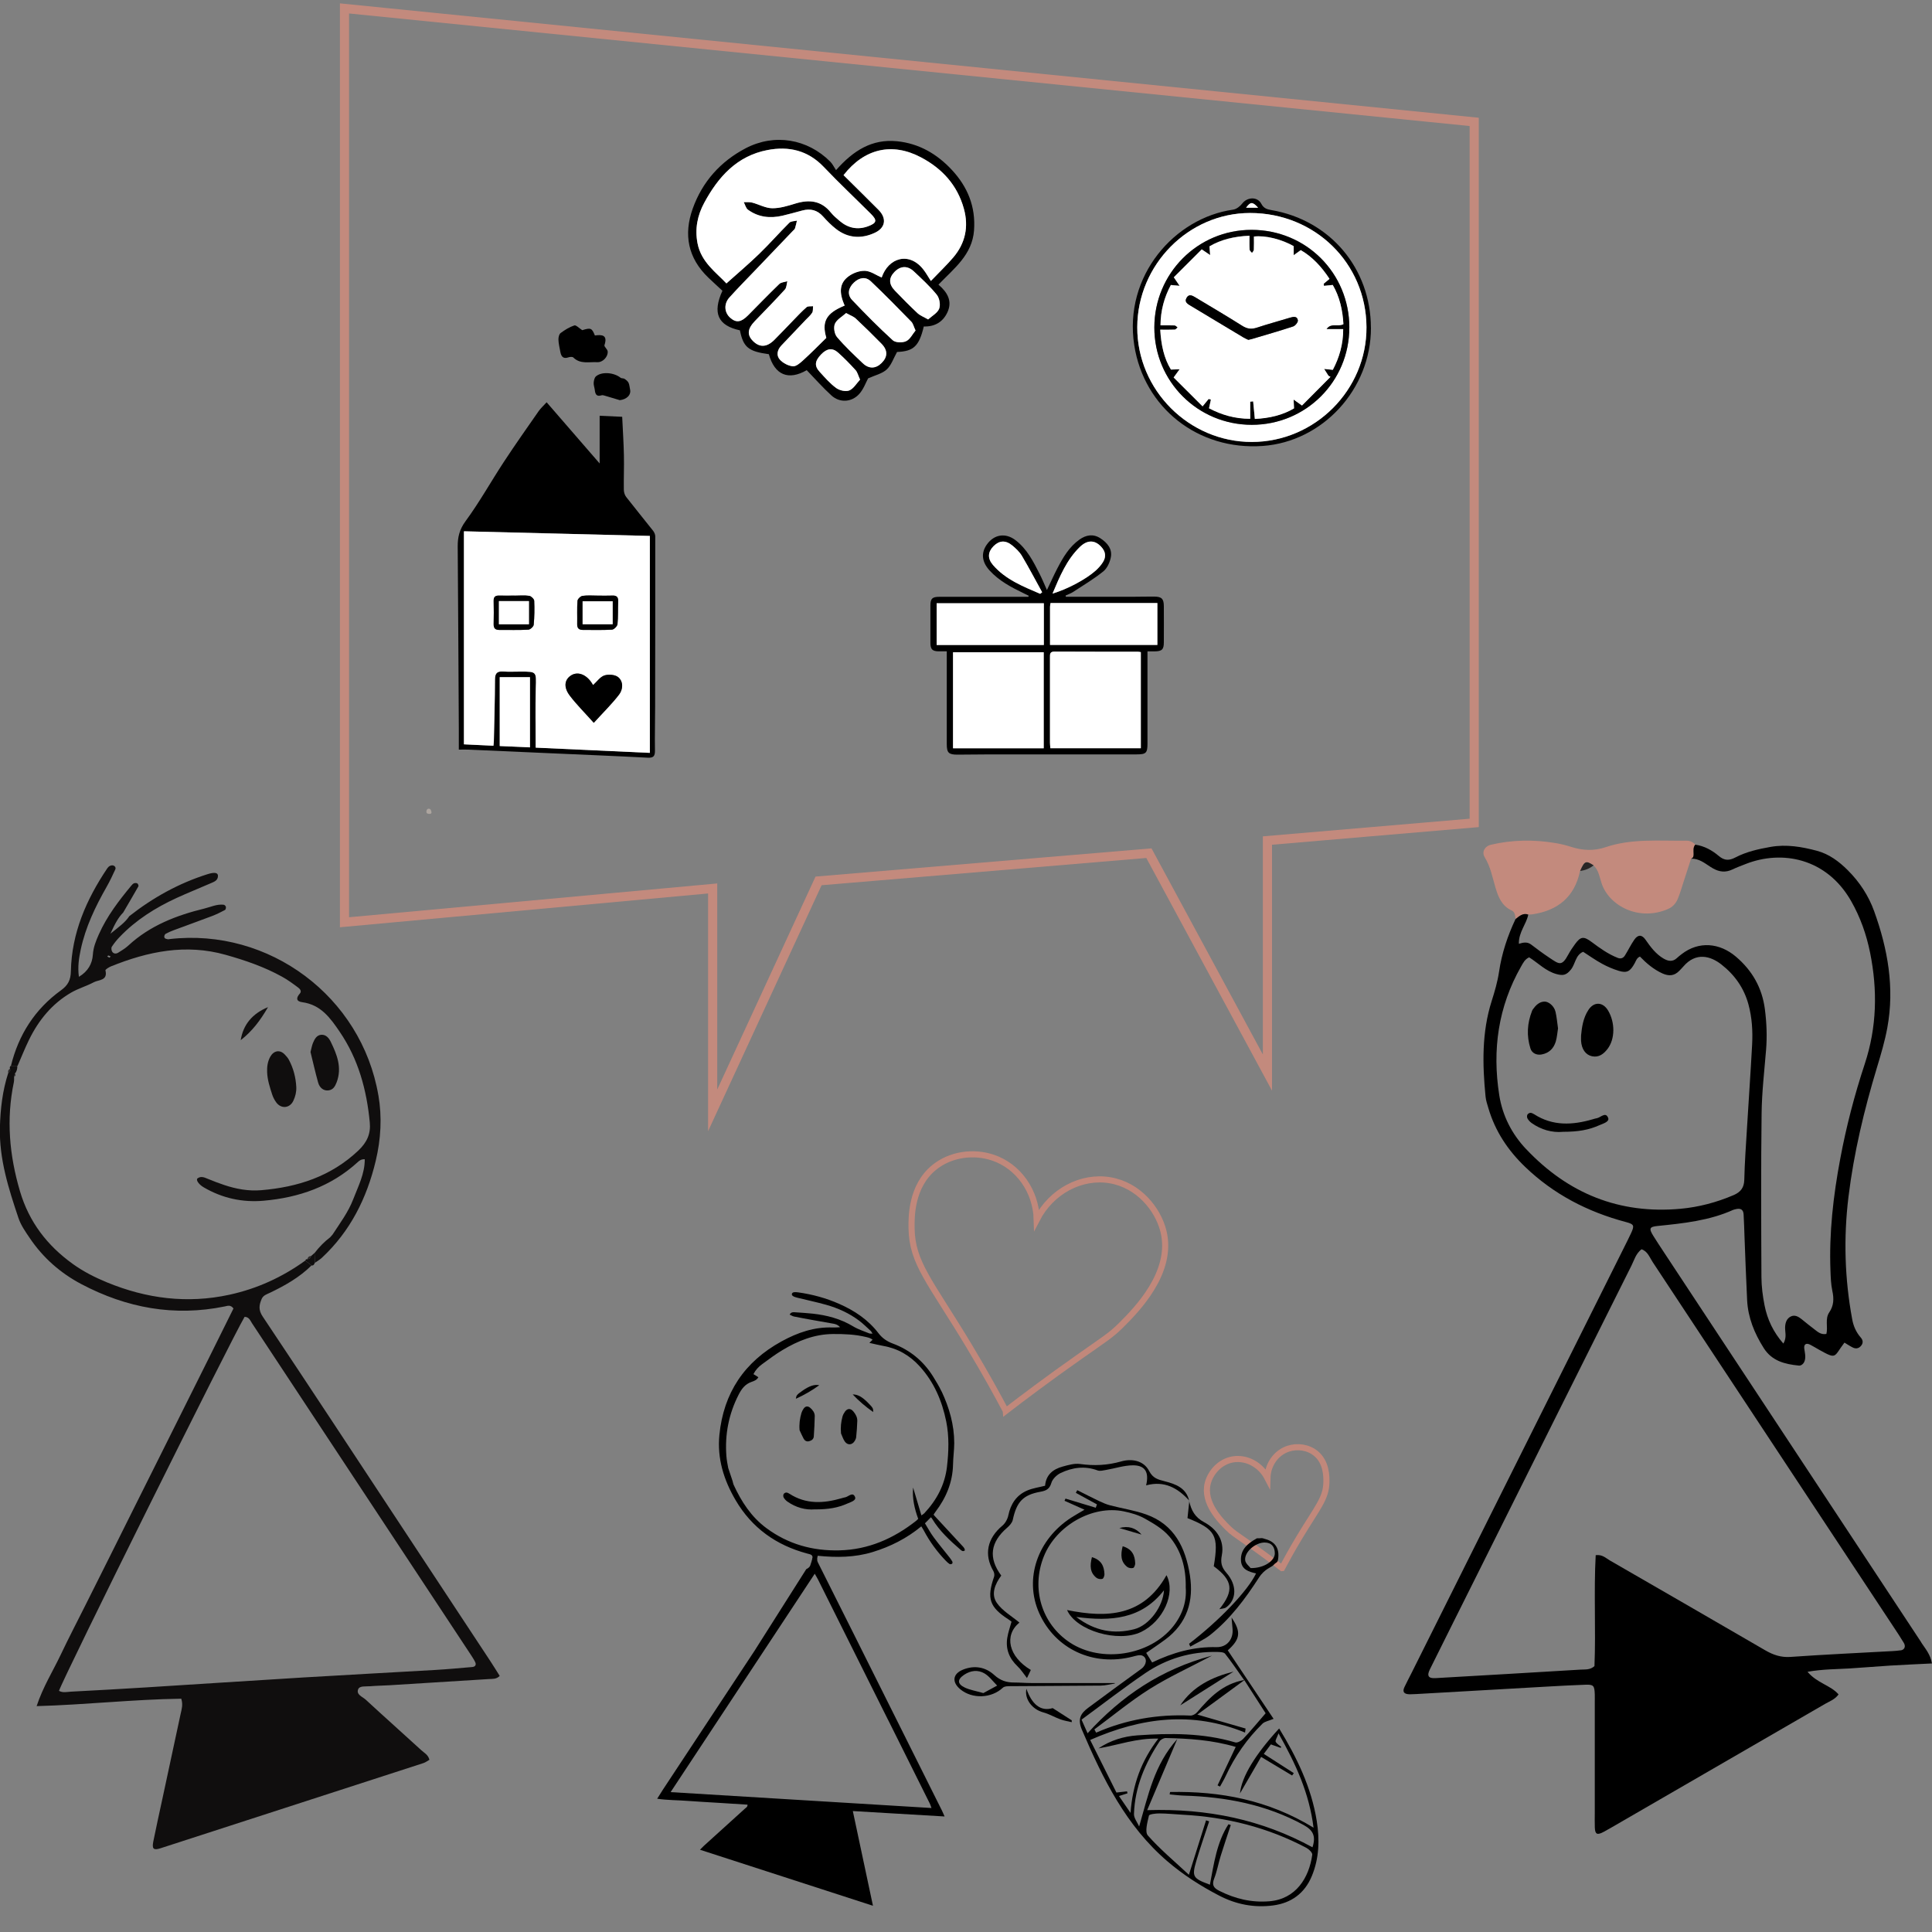 <svg xmlns="http://www.w3.org/2000/svg" id="uuid-ba494dce-6438-4449-8ab8-aab2a2c99b0f" viewBox="0 0 450 450"><rect x="0" y="0" width="450" height="450" fill="#808080" stroke="none"/><defs><style>.uuid-748f4a08-6d13-4541-9e5e-63edcf133f9c{fill:#c38a7d;}.uuid-dd225a9d-b34a-425f-9e99-4738b832eaca{fill:#fff;}.uuid-ad5cc36a-57eb-48a4-b671-e8874a44f763{fill:#292626;}.uuid-202f0c52-fba9-41cd-a598-1fca1adb5187{stroke:#c38a7d;stroke-width:2.13px;}.uuid-202f0c52-fba9-41cd-a598-1fca1adb5187,.uuid-3f07c3ac-dfa3-46eb-b972-c2a37d5c0cba,.uuid-ffa78b8c-df32-4822-bbb6-d24d863a6eea{fill:none;}.uuid-202f0c52-fba9-41cd-a598-1fca1adb5187,.uuid-ffa78b8c-df32-4822-bbb6-d24d863a6eea{stroke-miterlimit:10;}.uuid-797bc6b7-755c-4312-9a3b-7bae356de3b3{fill:#100e0e;}.uuid-ffa78b8c-df32-4822-bbb6-d24d863a6eea{stroke:#c1887b;stroke-width:1.42px;}.uuid-f5a7f8a2-c330-4373-9117-820afa49ffea{fill:#ada59f;}</style></defs><polygon class="uuid-202f0c52-fba9-41cd-a598-1fca1adb5187" points="80.24 1.96 80.24 214.81 165.99 206.94 165.99 258.63 190.66 205.18 267.6 198.72 295.21 249.82 295.21 195.78 343.37 191.67 343.37 28.39 80.24 1.96"></polygon><g><path d="M248.24,138.99c5.41,0,10.81,0,16.22,0,1.49,0,2.99-.05,4.48-.03,1.65,.03,2.13,.53,2.14,2.23,.02,2.8,.01,5.61,0,8.41,0,1.69-.44,2.1-2.18,2.12-.46,0-.93,0-1.63,0,0,.62,0,1.16,0,1.7,0,6.59,0,13.18,0,19.76,0,2.21-.33,2.53-2.51,2.53-11.31,0-22.61,0-33.92,0-2.61,0-5.23,.06-7.84,.06-2.05,0-2.48-.44-2.48-2.46,0-6.59,0-13.18,0-19.76,0-.55,0-1.1,0-1.84-.73,0-1.32,.01-1.91,0-1.45-.03-1.89-.47-1.9-1.96-.01-2.9-.01-5.79,0-8.69,0-1.65,.43-2.05,2.09-2.05,6.54,0,13.08,0,19.62,0,.37,0,.74,0,1.1,0l.1-.24c-.43-.21-.85-.43-1.28-.63-2.87-1.39-5.67-2.87-7.86-5.28-1.79-1.97-2.01-4.03-.66-5.98,1.67-2.41,4.36-2.86,6.7-1.07,2.69,2.05,4.17,4.99,5.65,7.91,.58,1.15,1.07,2.34,1.68,3.71,.87-1.81,1.6-3.46,2.43-5.05,1.32-2.54,2.76-5.01,5.16-6.71,1.52-1.08,3.19-1.38,4.85-.3,1.62,1.05,2.85,2.49,2.43,4.51-.24,1.16-.86,2.51-1.75,3.22-2.2,1.77-4.65,3.23-7.02,4.78-.54,.35-1.17,.56-1.75,.83l.05,.27Zm-5.14,35.3v-22.37h-21.12v22.37h21.12Zm22.62-.02v-22.38c-.29-.04-.47-.08-.65-.09-6.49,0-12.97,.01-19.46-.03-1.08,0-1.05,.57-1.05,1.33,.01,6.63,0,13.25,0,19.88,0,.41,.05,.82,.09,1.29h21.07Zm-47.56-24.04h24.97v-9.72h-24.97v9.72Zm26.41-.01h25.01v-9.76h-24.88c-.05,.33-.12,.6-.12,.87,0,2.93,0,5.86,0,8.89Zm.59-11.96c3.4-.99,7.76-3.3,10.04-5.34,.65-.58,1.26-1.26,1.72-2,.8-1.28,.6-2.47-.42-3.57-1.5-1.62-3.24-1.64-4.99,.07-3.04,2.96-4.64,6.79-6.34,10.84Zm-2.89,.05l.46-.37c-1.56-2.82-3.05-5.68-4.7-8.45-.56-.94-1.4-1.75-2.26-2.45-1.56-1.28-3.03-1.17-4.36,.16-1.32,1.33-1.45,2.85-.15,4.37,2.94,3.43,7.02,5.01,11,6.73Z"></path><path class="uuid-dd225a9d-b34a-425f-9e99-4738b832eaca" d="M243.1,174.29h-21.12v-22.37h21.12v22.37Z"></path><path class="uuid-dd225a9d-b34a-425f-9e99-4738b832eaca" d="M265.72,174.27h-21.07c-.03-.47-.09-.88-.09-1.29,0-6.63,0-13.25,0-19.88,0-.76-.03-1.34,1.05-1.33,6.49,.04,12.97,.02,19.46,.03,.18,0,.36,.05,.65,.09v22.38Z"></path><path class="uuid-dd225a9d-b34a-425f-9e99-4738b832eaca" d="M218.16,150.23v-9.72h24.97v9.72h-24.97Z"></path><path class="uuid-dd225a9d-b34a-425f-9e99-4738b832eaca" d="M244.57,150.22c0-3.02,0-5.96,0-8.89,0-.27,.07-.54,.12-.87h24.88v9.76h-25.01Z"></path><path class="uuid-dd225a9d-b34a-425f-9e99-4738b832eaca" d="M245.15,138.26c1.71-4.05,3.3-7.87,6.34-10.84,1.75-1.71,3.5-1.69,4.99-.07,1.02,1.1,1.22,2.29,.42,3.57-.46,.74-1.07,1.41-1.72,2-2.28,2.03-6.64,4.34-10.04,5.34Z"></path><path class="uuid-dd225a9d-b34a-425f-9e99-4738b832eaca" d="M242.27,138.31c-3.98-1.72-8.05-3.3-11-6.73-1.31-1.52-1.17-3.04,.15-4.37,1.32-1.33,2.79-1.45,4.36-.16,.85,.7,1.7,1.51,2.26,2.45,1.64,2.77,3.14,5.63,4.7,8.45l-.46,.37Z"></path></g><g><path d="M218.6,66.31c2.13,1.82,3.24,3.86,2.09,6.39-1.04,2.29-2.96,3.42-5.52,3.34-1.1,4.61-2.39,5.79-6.23,5.94-.83,1.48-1.34,3.09-2.41,4.08-1.07,.98-2.71,1.34-4.33,2.07-.52,.95-1.05,2.48-2.04,3.6-1.78,2-4.59,2.14-6.52,.37-2-1.83-3.81-3.88-5.74-5.88-4.24,2.45-7.46,1.17-8.82-3.72-4.78-.65-5.94-1.61-6.74-5.56-5.1-1.1-6.46-3.99-4.07-9.22-1.04-.97-2.18-1.99-3.28-3.05-4.76-4.57-5.81-10.03-3.63-16.11,2.25-6.26,6.47-10.96,12.33-14.03,6.7-3.5,14.41-2.19,19.7,3.13,.49,.49,.8,1.15,1.34,1.97,4.05-4.6,8.41-7.31,14.21-6.73,5.15,.52,9.31,2.97,12.76,6.67,3.68,3.95,5.58,8.57,5.17,14.09-.42,5.68-4.63,8.84-8.28,12.63Zm-22.11-25.51c2.7,2.67,5.42,5.35,8.12,8.06,1.97,1.97,1.66,4.19-.88,5.36-3.12,1.45-6.22,1.26-9-.9-1.1-.85-2.1-1.87-3.03-2.91-1.35-1.51-2.94-1.89-4.84-1.39-1.54,.41-3.07,.85-4.62,1.21-2.86,.66-5.6,.37-8.02-1.39-.5-.36-.67-1.17-.99-1.77,.65,.03,1.33-.06,1.95,.1,1.57,.41,3.11,1.3,4.67,1.32,1.79,.02,3.64-.55,5.39-1.09,3.22-.99,6.02-.71,8.27,2.08,.59,.74,1.34,1.37,2.07,1.98,1.96,1.66,4.17,2.13,6.6,1.23,2.04-.76,2.18-1.38,.65-2.9-3.66-3.64-7.42-7.19-10.98-10.93-3.67-3.85-8.13-4.88-13.11-3.92-7.12,1.37-11.47,6.26-14.72,12.29-1.57,2.92-2.21,6.05-1.56,9.42,.86,4.45,4.39,6.82,6.73,9.35,2.62-2.34,5.2-4.52,7.61-6.86,2.42-2.35,4.65-4.9,7.05-7.28,.38-.38,1.17-.34,1.77-.49-.15,.6-.26,1.22-.46,1.81-.07,.22-.31,.4-.49,.58-2.91,3.04-5.82,6.08-8.72,9.12-2.02,2.12-4.08,4.21-6.05,6.38-1.36,1.51-1.21,3.55,.21,4.77,1.37,1.18,2.5,1.03,4.11-.59,2.43-2.44,4.81-4.93,7.29-7.31,.43-.41,1.24-.43,1.87-.64-.18,.65-.16,1.49-.57,1.93-2.27,2.5-4.64,4.91-6.98,7.34-1.73,1.79-1.88,3.21-.48,4.63,1.55,1.58,3.24,1.52,5-.24,1.49-1.48,2.92-3.03,4.39-4.53,1.02-1.05,2.02-2.13,3.13-3.09,.32-.28,.98-.16,1.49-.23-.05,.51,.05,1.11-.19,1.51-.39,.64-1,1.14-1.53,1.7-1.88,1.99-3.77,3.97-5.66,5.96-.96,1.01-1.21,2.31-.34,3.28,.72,.8,1.94,1.44,3.01,1.55,.74,.08,1.69-.74,2.37-1.36,1.8-1.63,3.5-3.38,5.44-5.26-1.11-3.76-.09-5.75,4.27-7.52-1.38-3.11-1.21-5.29,.96-6.85,1.05-.76,2.56-1.31,3.82-1.24,1.31,.07,2.57,1.01,3.84,1.56,1.54-4.61,6.41-6.14,9.76-1.81,.62,.8,1.11,1.7,1.7,2.61,2.17-2.27,3.8-3.81,5.24-5.51,2.8-3.3,3.6-7.12,2.46-11.28-1.5-5.49-5.03-9.37-9.98-11.99-6.75-3.57-13.21-2.09-18.06,4.13Zm16.76,36.19c-.44-.94-.57-1.63-.98-2.05-3.11-3.18-6.21-6.36-9.44-9.42-1.24-1.17-2.71-.85-3.94,.3-1.32,1.24-1.6,2.81-.41,4.06,3.06,3.22,6.19,6.39,9.47,9.38,.62,.57,2.25,.6,3.1,.21,.93-.44,1.5-1.65,2.19-2.48Zm-16.17-4.07c-.95,.86-2.18,1.51-2.61,2.51-.36,.82-.11,2.36,.48,3.06,1.84,2.17,3.93,4.13,6,6.1,1.45,1.38,3.03,1.31,4.38-.02,1.45-1.43,1.49-2.97,0-4.5-1.95-1.99-3.95-3.95-5.98-5.86-.52-.49-1.26-.74-2.27-1.3Zm19.1,1.49c.92-.84,2.19-1.51,2.58-2.52,.35-.9,.06-2.47-.56-3.24-1.59-1.97-3.49-3.7-5.34-5.44-1.48-1.4-3.16-1.29-4.53,.15-1.34,1.41-1.34,2.83,.13,4.35,1.72,1.79,3.47,3.55,5.27,5.25,.57,.54,1.38,.83,2.45,1.44Zm-15.85,14.03c-.46-1-.62-1.74-1.05-2.22-1.28-1.41-2.61-2.77-4.03-4.05-1.35-1.21-2.64-1.03-3.99,.38-1.5,1.57-1.62,2.69-.3,4.12,1.2,1.3,2.38,2.69,3.8,3.71,.79,.57,2.23,.91,3.05,.57,1.01-.42,1.7-1.64,2.51-2.51Z"></path><path class="uuid-dd225a9d-b34a-425f-9e99-4738b832eaca" d="M196.48,40.8c4.86-6.22,11.31-7.7,18.06-4.13,4.94,2.61,8.48,6.5,9.98,11.99,1.14,4.16,.33,7.98-2.46,11.28-1.44,1.7-3.06,3.24-5.24,5.51-.59-.91-1.08-1.81-1.7-2.61-3.34-4.34-8.21-2.81-9.76,1.81-1.28-.55-2.54-1.49-3.84-1.56-1.26-.07-2.77,.48-3.82,1.24-2.16,1.56-2.34,3.74-.96,6.85-4.36,1.78-5.37,3.77-4.27,7.52-1.93,1.89-3.64,3.63-5.44,5.26-.68,.62-1.63,1.44-2.37,1.36-1.06-.11-2.29-.75-3.01-1.55-.88-.97-.62-2.27,.34-3.28,1.89-1.99,3.77-3.97,5.66-5.96,.53-.55,1.14-1.06,1.53-1.7,.24-.39,.14-1,.19-1.51-.51,.07-1.17-.05-1.49,.23-1.11,.95-2.1,2.04-3.13,3.09-1.47,1.51-2.9,3.05-4.39,4.53-1.76,1.76-3.45,1.81-5,.24-1.4-1.42-1.25-2.84,.48-4.63,2.34-2.43,4.71-4.84,6.98-7.34,.41-.45,.39-1.28,.57-1.93-.63,.2-1.44,.22-1.87,.64-2.48,2.39-4.87,4.87-7.29,7.31-1.61,1.62-2.74,1.78-4.11,.59-1.42-1.23-1.58-3.26-.21-4.77,1.96-2.18,4.02-4.27,6.05-6.38,2.91-3.04,5.82-6.08,8.72-9.12,.18-.18,.41-.36,.49-.58,.19-.59,.31-1.2,.46-1.81-.6,.15-1.4,.11-1.77,.49-2.39,2.38-4.62,4.93-7.05,7.28-2.42,2.34-5,4.52-7.61,6.86-2.34-2.53-5.87-4.9-6.73-9.35-.65-3.37-.02-6.51,1.56-9.42,3.25-6.03,7.61-10.92,14.72-12.29,4.98-.96,9.44,.07,13.11,3.92,3.56,3.74,7.32,7.28,10.98,10.93,1.53,1.52,1.39,2.14-.65,2.9-2.43,.9-4.64,.43-6.6-1.23-.73-.62-1.47-1.25-2.07-1.98-2.25-2.79-5.05-3.07-8.27-2.08-1.75,.54-3.6,1.11-5.39,1.09-1.56-.02-3.1-.91-4.67-1.32-.62-.16-1.3-.08-1.95-.1,.32,.6,.49,1.41,.99,1.77,2.42,1.76,5.16,2.05,8.02,1.39,1.55-.36,3.08-.8,4.62-1.21,1.89-.51,3.49-.13,4.84,1.39,.93,1.04,1.93,2.06,3.03,2.91,2.78,2.16,5.88,2.34,9,.9,2.54-1.17,2.84-3.39,.88-5.36-2.7-2.71-5.42-5.38-8.12-8.06Z"></path><path class="uuid-dd225a9d-b34a-425f-9e99-4738b832eaca" d="M213.24,76.99c-.69,.83-1.26,2.05-2.19,2.48-.85,.4-2.48,.36-3.1-.21-3.28-2.99-6.41-6.16-9.47-9.38-1.19-1.25-.91-2.81,.41-4.06,1.23-1.16,2.7-1.47,3.94-.3,3.23,3.05,6.34,6.24,9.44,9.42,.41,.42,.54,1.11,.98,2.05Z"></path><path class="uuid-dd225a9d-b34a-425f-9e99-4738b832eaca" d="M197.07,72.91c1,.56,1.75,.81,2.27,1.3,2.04,1.91,4.03,3.87,5.98,5.86,1.5,1.53,1.46,3.06,0,4.5-1.35,1.33-2.94,1.4-4.38,.02-2.07-1.97-4.16-3.93-6-6.1-.59-.7-.84-2.23-.48-3.06,.43-1,1.67-1.66,2.61-2.51Z"></path><path class="uuid-dd225a9d-b34a-425f-9e99-4738b832eaca" d="M216.17,74.4c-1.06-.61-1.87-.91-2.45-1.44-1.81-1.7-3.56-3.46-5.27-5.25-1.47-1.52-1.47-2.94-.13-4.35,1.37-1.44,3.05-1.55,4.53-.15,1.85,1.75,3.75,3.48,5.34,5.44,.62,.77,.91,2.33,.56,3.24-.39,1.01-1.66,1.68-2.58,2.52Z"></path><path class="uuid-dd225a9d-b34a-425f-9e99-4738b832eaca" d="M200.32,88.43c-.82,.87-1.5,2.1-2.51,2.51-.83,.34-2.27,0-3.05-.57-1.42-1.03-2.6-2.41-3.8-3.71-1.32-1.44-1.2-2.55,.3-4.12,1.35-1.41,2.65-1.6,3.99-.38,1.41,1.27,2.75,2.64,4.03,4.05,.44,.48,.59,1.21,1.05,2.22Z"></path></g><g><path d="M106.87,174.61c0-1.57,0-3.07,0-4.58-.08-14.24-.15-28.47-.26-42.71-.02-2.21,.41-4.01,1.84-5.95,3.25-4.42,5.93-9.26,8.95-13.85,2.61-3.98,5.36-7.87,8.08-11.78,.44-.63,1.03-1.15,1.84-2.04,4.14,4.78,8.13,9.38,12.35,14.25v-11.11c1.82,.08,3.43,.16,5.25,.24,.14,3.03,.34,6.01,.4,8.98,.06,2.66-.06,5.33-.02,7.99,0,.57,.2,1.25,.54,1.69,2.05,2.64,4.18,5.22,6.25,7.85,.29,.36,.53,.88,.53,1.32,.01,13.22,0,26.43-.03,39.65,0,3.4-.1,6.81-.04,10.21,.02,1.32-.3,1.78-1.71,1.71-7.81-.41-15.62-.72-23.44-1.07-6.11-.27-12.23-.54-18.34-.81-.6-.03-1.21,0-2.2,0Zm44.49-49.79c-14.54-.36-28.94-.72-43.3-1.08v49.62c2.43,.12,4.6,.22,6.87,.33,.04-.51,.09-.84,.1-1.17,.1-4.76,.24-9.52,.26-14.28,0-1.44,.5-1.93,1.89-1.84,1.36,.09,2.72,.02,4.08,.02,3.79,0,3.66,0,3.54,3.81-.14,4.58-.03,9.17-.03,13.9,8.78,.4,17.63,.81,26.59,1.22v-50.53Zm-27.93,32.9h-7.04v16.04c2.26,.1,4.54,.2,7.04,.31v-16.35Z"></path><path d="M135.61,76.91c1.98-.62,2.25-.52,2.95,1.23,1.66-.23,3.03-.13,2.23,2.25-.12,.36,.7,.94,.75,1.46,.12,1.21-1.12,2.59-2.44,2.51-1.87-.11-3.93,.52-5.56-1.09-.2-.2-.78-.16-1.12-.04-1.35,.47-1.74-.31-1.93-1.39-.16-.91-.39-1.81-.42-2.72-.02-.52,.14-1.27,.5-1.54,.98-.73,2.05-1.4,3.2-1.78,.41-.13,1.12,.65,1.84,1.1Z"></path><path d="M144.34,93.2c-1.14-.34-2.27-.69-3.41-1.02-.26-.08-.57-.18-.81-.11-1.24,.41-1.48-.34-1.59-1.3-.07-.54-.29-1.09-.25-1.62,.04-.52,.18-1.19,.53-1.49,1.34-1.16,4.21-.91,5.74,.33,.22,.18,.66,.08,.91,.25,.36,.24,.76,.54,.94,.92,.22,.46,.23,1.02,.35,1.53,.31,1.28-.77,2.35-2.42,2.52Z"></path><path class="uuid-dd225a9d-b34a-425f-9e99-4738b832eaca" d="M151.36,124.83v50.53c-8.96-.41-17.81-.81-26.59-1.22,0-4.74-.11-9.32,.03-13.9,.12-3.81,.24-3.81-3.54-3.81-1.36,0-2.73,.07-4.08-.02-1.39-.09-1.88,.4-1.89,1.84-.01,4.76-.16,9.52-.26,14.28,0,.33-.05,.66-.1,1.17-2.27-.11-4.44-.21-6.87-.33v-49.62c14.35,.36,28.76,.72,43.3,1.08Zm-13.06,43.52c2.24-2.46,4.22-4.4,5.89-6.57,.91-1.19,1.05-2.99-.19-4.04-.72-.61-2.26-.73-3.22-.42-1,.32-1.74,1.44-2.64,2.25-.15-.23-.29-.47-.45-.7-1.35-1.92-3.29-2.52-4.78-1.49-1.44,1-1.67,2.71-.21,4.64,1.59,2.1,3.48,3.97,5.59,6.33Zm.93-29.62c-1.19,0-2.39-.11-3.56,.06-.45,.06-1.14,.73-1.17,1.16-.13,1.8-.03,3.62-.07,5.43-.02,.96,.42,1.34,1.32,1.34,2.26,0,4.53,.07,6.79-.06,.47-.03,1.23-.79,1.28-1.28,.18-1.74,.09-3.5,.16-5.25,.04-1.01-.32-1.46-1.36-1.41-1.13,.05-2.26,.01-3.4,.01Zm-19.35,0c-1.19,0-2.38,.03-3.56,0-.89-.03-1.37,.23-1.34,1.24,.05,1.81,.04,3.62,0,5.43-.02,.96,.4,1.33,1.31,1.33,2.26,0,4.53,.06,6.78-.06,.45-.02,1.2-.71,1.24-1.14,.18-1.85,.21-3.73,.12-5.59-.02-.42-.71-1.08-1.16-1.15-1.11-.17-2.25-.05-3.39-.05Z"></path><path class="uuid-dd225a9d-b34a-425f-9e99-4738b832eaca" d="M123.44,157.73v16.35c-2.5-.11-4.78-.21-7.04-.31v-16.04h7.04Z"></path><path d="M138.3,168.35c-2.11-2.37-4-4.24-5.59-6.33-1.46-1.93-1.24-3.65,.21-4.64,1.49-1.03,3.43-.42,4.78,1.49,.16,.23,.3,.47,.45,.7,.9-.81,1.64-1.92,2.64-2.25,.96-.31,2.5-.19,3.22,.42,1.24,1.05,1.1,2.85,.19,4.04-1.67,2.18-3.65,4.11-5.89,6.57Z"></path><path d="M139.23,138.73c1.13,0,2.27,.04,3.4-.01,1.05-.05,1.41,.4,1.36,1.41-.08,1.75,.02,3.52-.16,5.25-.05,.48-.81,1.25-1.28,1.28-2.26,.13-4.53,.06-6.79,.06-.9,0-1.34-.38-1.32-1.34,.04-1.81-.07-3.63,.07-5.43,.03-.43,.72-1.1,1.17-1.16,1.17-.17,2.37-.06,3.56-.06Zm-3.53,6.66h7v-5.35h-7v5.35Z"></path><path d="M119.88,138.73c1.13,0,2.28-.12,3.39,.05,.45,.07,1.14,.73,1.16,1.15,.09,1.86,.05,3.73-.12,5.59-.04,.43-.79,1.11-1.24,1.14-2.26,.12-4.52,.05-6.78,.06-.9,0-1.33-.37-1.31-1.33,.04-1.81,.05-3.62,0-5.43-.03-1.01,.45-1.27,1.34-1.24,1.19,.04,2.38,0,3.56,0Zm-3.67,1.27v5.4h6.99v-5.4h-6.99Z"></path><path class="uuid-dd225a9d-b34a-425f-9e99-4738b832eaca" d="M135.7,145.4v-5.35h7v5.35h-7Z"></path><path class="uuid-dd225a9d-b34a-425f-9e99-4738b832eaca" d="M116.21,140.01h6.99v5.4h-6.99v-5.4Z"></path></g><g><path d="M319.32,76.35c.02,14.26-11.2,26.51-25.2,27.52-15.06,1.08-27.66-8.89-29.93-23.46-2.52-16.21,9.46-29.68,23.03-31.58,.78-.11,1.64-.8,2.15-1.46,1.17-1.5,3.51-1.61,4.41,.09,.56,1.07,1.34,1.3,2.34,1.47,13.67,2.33,23.17,13.57,23.19,27.43Zm-27.73,26.59c14.68-.02,26.76-12.13,26.69-26.75-.08-14.9-12.02-26.6-27.12-26.58-14.34,.01-26.23,12.06-26.27,26.6-.04,14.64,12.05,26.75,26.7,26.73Zm1.45-54.57c-1.28-1.43-1.79-1.41-2.8,0h2.8Z"></path><path class="uuid-dd225a9d-b34a-425f-9e99-4738b832eaca" d="M291.59,102.94c-14.65,.02-26.75-12.09-26.7-26.73,.04-14.55,11.93-26.59,26.27-26.6,15.1-.01,27.04,11.68,27.12,26.58,.08,14.62-12,26.73-26.69,26.75Zm22.7-26.65c0-12.7-10.07-22.76-22.78-22.76-12.54,0-22.63,10.13-22.64,22.74,0,12.58,10.11,22.67,22.7,22.67,12.6,0,22.72-10.09,22.71-22.65Z"></path><path class="uuid-dd225a9d-b34a-425f-9e99-4738b832eaca" d="M293.04,48.38h-2.8c1.01-1.41,1.51-1.43,2.8,0Z"></path><path d="M314.28,76.3c0,12.56-10.11,22.65-22.71,22.65-12.6,0-22.71-10.09-22.7-22.67,0-12.61,10.1-22.75,22.64-22.74,12.71,0,22.77,10.07,22.78,22.76Zm-34.4-18.22c-2.11,2.11-4.37,4.36-6.49,6.48,.63,.93,.99,1.46,1.35,1.99l-2.04-.19c-1.52,2.83-2.39,5.93-2.41,9.39,1.21,0,2.26-.03,3.29,.02,.24,.01,.47,.31,.7,.47-.22,.18-.44,.5-.67,.51-1.08,.05-2.17,.02-3.38,.02,.2,3.53,.88,6.68,2.49,9.29,.87-.04,1.45-.06,2.03-.09l-1.4,1.93,6.74,6.72,1.41-1.72,.53,.14-.44,2.03c2.93,1.54,6.02,2.44,9.59,2.45v-3.99l.69-.07,.39,4.09c3.38-.15,6.5-.89,9.13-2.46-.04-.88-.07-1.46-.1-2.05l1.95,1.39c2.14-2.15,4.39-4.42,6.64-6.68l-.47-.25-1.01-1.6,2.02,.22c1.52-2.87,2.43-5.96,2.42-9.48h-3.9c1.01-1.57,2.62-.46,3.95-1.16-.17-3.26-.89-6.4-2.48-9.13l-2.05,.21-.07-.49,1.36-1.14c-1.85-2.82-4.02-5.15-6.69-6.69l-1.65,1.18v-2.11c-2.83-1.6-6.59-2.56-9.26-2.23,0,1.01,.03,2.05-.02,3.08-.01,.25-.28,.49-.43,.74-.19-.26-.54-.5-.56-.77-.07-1.03-.03-2.06-.03-3.24-3.53,.14-6.65,.9-9.31,2.47,.06,.85,.11,1.44,.15,2.03l-1.99-1.35Z"></path><path class="uuid-dd225a9d-b34a-425f-9e99-4738b832eaca" d="M279.88,58.07c.93,.63,1.46,.99,1.99,1.35l-.15-2.03c2.66-1.57,5.78-2.33,9.31-2.47,0,1.18-.04,2.21,.03,3.24,.02,.27,.36,.52,.56,.77,.15-.25,.41-.49,.43-.74,.05-1.03,.02-2.07,.02-3.08,2.67-.33,6.43,.63,9.26,2.23v2.11l1.65-1.18c2.67,1.54,4.84,3.86,6.69,6.69l-1.36,1.14,.07,.49,2.05-.21c1.59,2.73,2.31,5.87,2.48,9.13-1.33,.7-2.94-.41-3.95,1.16h3.9c0,3.52-.9,6.61-2.42,9.48l-2.02-.22,1.01,1.6,.47,.25c-2.25,2.26-4.5,4.52-6.64,6.68l-1.95-1.39c.03,.58,.06,1.17,.1,2.05-2.63,1.57-5.76,2.31-9.13,2.46l-.39-4.09-.69,.07v3.99c-3.57,0-6.66-.91-9.59-2.45l.44-2.03-.53-.14-1.41,1.72-6.74-6.72,1.4-1.93-2.03,.09c-1.61-2.61-2.29-5.76-2.49-9.29,1.21,0,2.29,.03,3.38-.02,.23-.01,.45-.33,.67-.51-.23-.17-.46-.46-.7-.47-1.04-.05-2.08-.02-3.29-.02,.02-3.47,.89-6.56,2.41-9.39l2.04,.19c-.36-.53-.72-1.06-1.35-1.99,2.12-2.12,4.38-4.37,6.49-6.48Zm10.87,21.09c.38-.09,.6-.13,.81-.19,3.22-.96,6.44-1.88,9.63-2.93,.5-.16,1.17-.99,1.11-1.42-.15-1.01-1-.89-1.82-.63-2.58,.79-5.18,1.49-7.74,2.33-1.25,.41-2.24,.31-3.38-.42-3.58-2.27-7.24-4.41-10.86-6.59-.73-.44-1.55-.96-2.13,.07-.58,1.02,.32,1.45,1.03,1.88,4.05,2.44,8.11,4.88,12.17,7.31,.41,.25,.86,.43,1.19,.59Z"></path><path d="M290.76,79.16c-.33-.16-.78-.34-1.19-.59-4.06-2.43-8.11-4.87-12.17-7.31-.71-.43-1.61-.86-1.03-1.88,.58-1.03,1.4-.51,2.13-.07,3.63,2.19,7.29,4.33,10.86,6.59,1.14,.72,2.13,.83,3.38,.42,2.56-.85,5.17-1.54,7.74-2.33,.82-.25,1.68-.38,1.82,.63,.06,.43-.61,1.26-1.11,1.42-3.18,1.05-6.41,1.97-9.63,2.93-.21,.06-.43,.1-.81,.19Z"></path></g><g><path class="uuid-748f4a08-6d13-4541-9e5e-63edcf133f9c" d="M355.97,213.01c-1.27-.45-2.1,.39-2.97,1.05-.13-.76-.06-1.61-.95-2.02-2.24-1.04-3.07-3.09-3.71-5.25-.72-2.42-1.16-4.9-2.52-7.12-.75-1.22,0-2.57,1.42-2.91,4.99-1.17,10.03-1.24,15.08-.39,1.24,.21,2.48,.51,3.68,.9,2.65,.85,5.31,.96,7.93,.07,6.15-2.09,12.52-1.44,18.82-1.53,.81-.01,1.55,.28,2.11,.91-.56,.65-.39,1.44-.39,2.2,0,.47-.06,.88-.58,1.07-.58,1.8-1.16,3.6-1.75,5.39-.44,1.35-.82,2.72-1.37,4.02-.43,1.04-1.21,1.87-2.27,2.33-6.68,2.91-13.63-.66-15.43-5.91-.51-1.48-.67-3.11-1.91-4.26-1.8-1.17-2.1-1.05-3.14,1.32-1.27,6.05-5.17,9.21-11.13,10.09-.31,.05-.63,.03-.94,.04Z"></path><path d="M447.53,382.58c-20.02-30.37-40.06-60.73-60.09-91.09-.79-1.19-1.57-2.39-2.33-3.6-1.1-1.75-.93-2.15,.98-2.34,6.01-.61,12.01-1.23,17.61-3.75,.14-.06,.31-.08,.46-.13,1.23-.34,1.89,.03,1.96,1.18,.11,1.74,.14,3.49,.21,5.24,.2,4.92,.36,9.85,.61,14.77,.21,4.07,1.71,7.71,3.86,11.12,1.92,3.04,4.95,3.77,8.18,4.09,.59,.06,1.16-.45,1.37-1.13,.29-.95,.03-1.88-.1-2.82-.14-1.02,.45-1.39,1.38-.91,.7,.36,1.38,.78,2.07,1.17,4.22,2.35,3.35,1.68,5.91-1.66,.65,.39,1.29,.83,1.98,1.16,.6,.29,1.24,.24,1.74-.26,.67-.66,.68-1.41,.07-2.09-1.08-1.23-1.7-2.66-1.99-4.25-1.75-9.45-2.03-18.94-.87-28.48,1.25-10.28,3.66-20.3,6.65-30.2,.92-3.03,1.83-6.1,2.4-9.21,1.72-9.33,.11-18.35-3.06-27.14-1.3-3.62-3.4-6.81-6.14-9.55-2.05-2.05-4.37-3.78-7.18-4.53-3.53-.94-7.11-1.56-10.82-.91-2.83,.5-5.62,1.12-8.17,2.45-1.45,.76-2.56,.78-3.86-.32-1.58-1.34-3.39-2.35-5.5-2.65-.56,.65-.39,1.44-.39,2.2,0,.47-.06,.88-.58,1.07,1.81-.08,3.11,1,4.49,1.89,.2,.13,.4,.25,.6,.36,1.49,.85,2.94,1.01,4.52,.26,1-.48,2.05-.86,3.08-1.27,8.44-3.33,18.85-1.42,24.58,8.62,2.15,3.77,3.57,7.81,4.42,12.02,1.76,8.71,1.58,17.35-1.23,25.88-2.39,7.24-4.32,14.61-5.72,22.12-1.62,8.61-2.62,17.28-2.28,26.06,.06,1.58,.11,3.2,.44,4.74,.39,1.8,.35,3.41-.72,4.98-1.04,1.52-.26,3.42-.67,5.03-1.26,.22-1.98-.46-2.72-1.02-1.02-.76-1.99-1.57-2.99-2.37-.77-.62-1.63-1.15-2.59-.67-.91,.46-1.25,1.36-1.31,2.38-.07,1.2,.47,2.45-.41,3.92-2.34-2.66-3.73-5.61-4.38-8.88-.43-2.17-.72-4.41-.73-6.62-.06-12.72-.12-25.44,.04-38.15,.06-4.92,.64-9.83,1.04-14.74,.26-3.19,.13-6.36-.28-9.52-.65-4.95-2.95-8.99-6.75-12.21-3.8-3.23-8.64-3.68-12.65-.57-.38,.29-.75,.59-1.1,.91-.99,.93-2.03,.72-3.06,.13-1.84-1.06-3.06-2.72-4.25-4.43-.85-1.22-1.77-1.2-2.62,.04-.81,1.17-1.42,2.47-2.18,3.67-.36,.57-.92,.82-1.63,.55-2.25-.88-4.17-2.26-6.08-3.69-1.91-1.43-2.6-1.31-3.91,.49-.56,.77-1.1,1.56-1.55,2.4-1.54,2.88-2.17,2.24-4.39,.77-1.45-.96-2.86-2.01-4.25-3.07-.84-.65-1.73-.56-2.88-.19-.07-2.72,1.75-4.56,2.19-6.81-1.27-.45-2.1,.39-2.97,1.05-1.84,3.9-3.2,7.96-3.83,12.23-.35,2.37-1.02,4.64-1.74,6.91-2.3,7.27-2.14,14.72-1.41,22.19,.09,.94,.41,1.86,.68,2.77,1.57,5.32,4.53,9.76,8.5,13.58,6.68,6.43,14.63,10.53,23.53,12.89,1.88,.5,2.02,.8,1.17,2.62-.54,1.15-1.11,2.28-1.68,3.42-16.46,32.96-32.92,65.92-49.38,98.87-.57,1.14-1.17,2.26-1.71,3.4-.53,1.13-.11,1.67,1.27,1.68,.48,0,.95-.03,1.43-.05,9.99-.57,19.98-1.15,29.98-1.71,3.17-.18,6.35-.36,9.52-.47,1.85-.06,2.06,.23,2.13,2.23,.02,.64,0,1.27,0,1.91,0,8.59,0,17.17,0,25.76,0,1.11-.03,2.23,.01,3.34,.06,1.63,.54,1.86,2.11,1.01,.56-.3,1.11-.62,1.66-.93,16.62-9.61,33.25-19.22,49.86-28.85,1.07-.62,2.3-1.03,3.14-2.21-1.84-2.14-4.97-2.59-7.23-5.27,3.61-.63,6.74-.59,9.84-.78,3.17-.2,6.34-.47,9.51-.67,3.13-.19,6.26-.32,9.63-.49-.35-2.13-1.54-3.44-2.47-4.85Zm-92.06-114.92c-3.36-3.56-5.52-7.81-6.27-12.61-1.65-10.51-.25-20.56,5.08-29.92,.47-.82,.88-1.7,1.89-2.15,2.09,1.31,3.86,3.23,6.4,3.91,1.58,.43,2.31,.18,3.31-1.04,1.08-1.31,1.04-3.38,2.86-4.16,1.46,.94,2.88,1.95,4.4,2.78,1.24,.68,2.57,1.25,3.92,1.66,1.9,.57,2.65,.14,3.72-1.83,.29-.54,.44-1.16,1.19-1.5,1.51,1.56,3.17,2.99,5.24,3.93,1.5,.67,2.74,.59,3.89-.57,.33-.34,.67-.68,.98-1.04,2.94-3.43,6.36-2.44,8.86-.48,3.08,2.41,5.25,5.45,6.3,9.28,.85,3.11,1.03,6.27,.86,9.45-.35,6.5-.81,13-1.2,19.5-.24,3.96-.53,7.93-.62,11.89-.04,1.87-.84,2.89-2.48,3.6-3.97,1.7-8.11,2.8-12.39,3.19-14.24,1.29-26.16-3.55-35.93-13.89Zm87.22,116.73c-.63,.09-1.26,.15-1.89,.18-7.93,.44-15.86,.8-23.78,1.36-2.2,.15-4-.47-5.82-1.52-12.07-7.01-24.16-13.99-36.25-20.96-.92-.53-1.71-1.42-3.28-1.22-.47,8.62,.06,17.3-.29,25.84-1.03,.94-2.2,.75-3.28,.82-11.25,.68-22.51,1.34-33.76,1.98-1.64,.09-2.04-.53-1.3-2.03,3.66-7.39,7.37-14.77,11.05-22.15,11.97-23.99,23.94-47.99,35.94-71.97,.62-1.25,.97-2.68,2.3-3.74,1.44,.45,1.89,1.9,2.63,3.01,11.21,16.95,22.39,33.92,33.59,50.88,7.52,11.4,15.05,22.79,22.57,34.18,.79,1.19,1.58,2.38,2.31,3.6,.51,.84,.17,1.62-.72,1.76Z"></path><path class="uuid-ad5cc36a-57eb-48a4-b671-e8874a44f763" d="M371.18,201.56c-.92,.74-1.98,1.15-3.14,1.32,1.04-2.37,1.34-2.49,3.14-1.32Z"></path><path d="M368.26,241.21c.18-1.92,.47-4.11,1.74-6.02,1.28-1.92,3.33-1.85,4.54,.16,1.67,2.78,1.66,6.65-.11,8.96-.89,1.16-2.02,2.06-3.63,1.71-1.5-.33-2.42-1.68-2.54-3.58-.02-.31,0-.63,0-1.24Z"></path><path d="M362.9,239.48c-.16,.96-.22,2.07-.53,3.11-.48,1.6-1.55,2.68-3.26,3.01-1.21,.23-2.29-.29-2.64-1.39-.93-2.95-.76-5.87,.37-8.74,.06-.14,.13-.29,.22-.41,.66-.9,1.42-1.7,2.62-1.77,1.02-.06,2.31,1.04,2.62,2.34,.29,1.21,.39,2.47,.59,3.85Z"></path><path d="M363.97,263.63c-2.44,.21-4.99-.46-7.26-2.08-.37-.27-.7-.64-.93-1.04-.14-.23-.14-.64-.02-.88,.1-.21,.45-.42,.69-.43,.29,0,.62,.16,.87,.32,4.35,2.81,8.96,2.55,13.67,1.18,.3-.09,.61-.19,.92-.24,.92-.15,2.06-1.59,2.66-.09,.36,.9-1.12,1.31-1.96,1.68-2.53,1.13-4.93,1.57-8.64,1.57Z"></path></g><g><path class="uuid-f5a7f8a2-c330-4373-9117-820afa49ffea" d="M100.48,189.07c.1,.43-.18,.51-.5,.5-.38-.01-.71-.11-.66-.6,.03-.31,.2-.6,.52-.61,.43-.01,.56,.36,.64,.71Z"></path><path class="uuid-797bc6b7-755c-4312-9a3b-7bae356de3b3" d="M73.26,291.85c.02,.76,.04,1.53,.06,2.29-.13,.36-.29,.68-.76,.61-.48-.38-.96-.75-1.45-1.13,.06-.25,.22-.36,.48-.33,.45-.05,.74-.28,.85-.73l.81-.71Z"></path><path class="uuid-ad5cc36a-57eb-48a4-b671-e8874a44f763" d="M2.36,248.9c.14,.45,.03,.8-.41,1.02-.17-.46,.02-.78,.41-1.02Z"></path><path class="uuid-797bc6b7-755c-4312-9a3b-7bae356de3b3" d="M86.1,392.77c1.52-.14,3.05-.15,4.57-.24,7.76-.48,15.51-.96,23.27-1.45,.8-.05,1.67,.07,2.45-.73-.71-1.13-1.43-2.31-2.19-3.46-6.87-10.43-13.75-20.85-20.63-31.28-10.77-16.33-21.51-32.69-32.38-48.96-1.03-1.54-.85-2.67-.25-4.09,.38-.88,1.21-1.1,1.94-1.45,3.51-1.69,6.88-3.58,9.67-6.36l-1.45-1.13c-5.35,3.86-11.23,6.55-17.68,7.95-9.81,2.13-19.29,.91-28.5-2.88-2.82-1.16-5.54-2.54-8.03-4.34-5.91-4.27-10.11-9.72-12.22-16.83-2.49-8.41-3.25-16.85-1.44-25.47,.08-.4,.05-.83,.06-1.24l.19-.77c.45-.51,.58-1.13,.55-1.79l-1.55,.02c-.2,.17-.25,.38-.15,.62,.14,.45,.03,.8-.41,1.02-1.34,4.13-1.83,8.39-1.94,12.71-.18,7.35,2.02,14.24,4.32,21.08,.56,1.68,1.64,3.21,2.65,4.7,3.09,4.57,7.15,8.14,12.01,10.7,10.52,5.55,21.63,7.61,33.41,5.19,.61-.12,1.32-.46,2.01,.48-1.85,3.73-3.75,7.57-5.66,11.41-1.92,3.85-3.84,7.7-5.76,11.54-1.92,3.85-3.84,7.7-5.76,11.54s-3.85,7.69-5.77,11.54c-1.92,3.85-3.83,7.7-5.76,11.55-1.92,3.85-3.85,7.69-5.78,11.54-1.93,3.85-3.91,7.66-5.76,11.55-1.83,3.85-4.13,7.49-5.6,11.95,11.49-.32,22.61-1.58,33.69-1.73,.45,1.41,.08,2.48-.15,3.54-1.42,6.65-2.85,13.29-4.28,19.93-.7,3.25-1.42,6.5-2.08,9.77-.35,1.75,.05,2.11,1.63,1.61,20.43-6.61,40.85-13.22,61.27-19.85,.5-.16,.95-.51,1.41-.77-.28-1.17-1.21-1.61-1.89-2.23-4.3-3.94-8.66-7.81-12.94-11.77-.73-.68-2.27-1.16-1.77-2.42,.34-.86,1.72-.62,2.65-.71Zm-15.54-2.05c-12.19,.74-24.37,1.55-36.56,2.31-5.82,.36-11.64,.69-17.46,.99-.93,.05-1.9,.32-2.8-.19,1-3.09,39.99-81.64,43.23-87.11,1.04,0,1.33,.89,1.76,1.54,16.98,25.7,33.94,51.41,50.9,77.12,.38,.58,.77,1.16,1.06,1.78s-.01,1.06-.68,1.12c-2.9,.25-5.81,.52-8.71,.69-10.25,.6-20.51,1.13-30.76,1.75Z"></path><path class="uuid-ad5cc36a-57eb-48a4-b671-e8874a44f763" d="M3.5,250.04c.21,.32,.1,.57-.19,.77l.19-.77Z"></path><path class="uuid-797bc6b7-755c-4312-9a3b-7bae356de3b3" d="M88.13,255.12c-3.93-23-25.44-39.05-48.62-36.39-.14,.02-.28,.07-.41,.04-.36-.08-.83-.1-.84-.61,0-.22,.14-.55,.32-.65,.6-.33,1.24-.61,1.89-.85,2.98-1.11,5.98-2.18,8.96-3.31,1.02-.39,2.01-.89,2.98-1.4,.16-.09,.25-.51,.2-.74-.04-.2-.32-.46-.52-.48-1.57-.18-2.99,.52-4.46,.88-6.52,1.59-12.69,3.96-17.73,8.62-.7,.65-1.55,1.16-2.37,1.67-.51,.31-1.11,.27-1.42-.27-.17-.3-.23-.86-.06-1.12,.53-.8,1.14-1.57,1.81-2.26,3.79-3.97,8.35-6.83,13.3-9.11,2.64-1.21,5.35-2.28,8.01-3.45,.73-.32,1.57-.6,1.6-1.65,.02-.79-.77-.95-2.45-.42-6.68,2.11-12.7,5.45-18.2,9.77-.96,1.46-2.34,2.43-4.4,4.09,1.07-2.36,1.83-3.77,2.98-4.94,1.18-2.03,2.38-4.05,3.54-6.1,.08-.14-.08-.56-.25-.67-.18-.12-.53-.12-.76-.04-.24,.09-.45,.31-.62,.52-2.93,3.53-5.71,7.16-7.59,11.39-.67,1.51-1.28,3-1.39,4.73-.14,2.09-1.13,3.89-3.25,5.15-.32-2.32,0-4.35,.43-6.38,1.12-5.21,3.39-9.95,6.01-14.55,.75-1.32,1.4-2.69,2.03-4.07,.19-.4-.05-.82-.5-.94-.24-.06-.55,0-.78,.12-.23,.12-.44,.34-.59,.56-4.88,7.26-8.29,15.08-8.47,23.97-.04,2.01-.66,3.25-2.3,4.43-6.07,4.38-9.89,10.35-11.67,17.62l1.55-.02c.89-2.03,1.7-4.09,2.67-6.07,2.24-4.58,5.37-8.42,9.82-11,1.66-.96,3.57-1.5,5.27-2.41,1.12-.6,3.3-.33,2.71-2.76-.05-.2,.79-.73,1.28-.93,8.65-3.49,17.45-5.31,26.73-2.69,4.55,1.28,8.98,2.8,13.12,5.09,1.33,.73,2.56,1.64,3.78,2.55,.38,.29,.87,.82,.36,1.39-.9,1-.85,1.81,.55,2,4.33,.58,6.54,3.64,8.77,6.93,4.34,6.39,6.26,13.52,6.98,21.07,.25,2.63-.63,4.63-2.68,6.57-6.4,6.04-14.13,8.51-22.61,9.22-2.93,.25-5.8-.27-8.59-1.2-1.31-.44-2.61-.93-3.88-1.46-.79-.33-1.55-.67-2.34-.11-.48,.34,.24,1.42,1.43,2.11,4.32,2.52,8.98,3.55,13.96,3.11,8.22-.73,15.68-3.31,21.88-8.97,.41-.38,.84-.72,1.66-.69,.02,3.39-1.54,6.32-2.7,9.35-1.15,2.99-3.08,5.55-4.81,8.21-.19,.21-.37,.42-.56,.63-1.38,1.04-2.57,2.28-3.62,3.65,.02,.76,.04,1.53,.06,2.29,.55-.39,1.16-.73,1.65-1.19,6.61-6.16,10.45-13.86,12.53-22.55,1.21-5.06,1.5-10.18,.63-15.28Zm-62.62-32.06l-.53-.27c.09-.08,.19-.25,.26-.24,.09,.02,.18,.05,.27,.1,.09,.04,.17,.09,.26,.13l-.26,.28Z"></path><path class="uuid-797bc6b7-755c-4312-9a3b-7bae356de3b3" d="M76.87,288.2c.19-.21,.37-.42,.56-.63-.19,.21-.37,.42-.56,.63Z"></path><path class="uuid-ad5cc36a-57eb-48a4-b671-e8874a44f763" d="M71.59,293.29c.11-.45,.36-.73,.85-.74-.11,.45-.39,.69-.85,.74Z"></path><path class="uuid-797bc6b7-755c-4312-9a3b-7bae356de3b3" d="M69.01,253.2c.05,1.13-.21,2.19-.69,3.2-.82,1.74-2.83,1.94-3.98,.37-.4-.55-.73-1.18-.94-1.82-.55-1.7-1.11-3.4-1.18-5.21-.05-1.25,.1-2.46,.72-3.59,.8-1.45,2.24-1.73,3.36-.56,.38,.39,.76,.82,1.01,1.3,1.04,1.97,1.59,4.09,1.7,6.31Z"></path><path class="uuid-797bc6b7-755c-4312-9a3b-7bae356de3b3" d="M72.32,245.04c.22-.82,.32-1.5,.58-2.12,.37-.89,.85-1.83,1.94-1.9,1.09-.07,1.77,.76,2.19,1.62,1.47,3,2.68,6.06,1.37,9.48-.37,.96-.84,1.75-1.95,1.86-1.05,.11-2.01-.57-2.36-1.86-.66-2.38-1.2-4.79-1.77-7.09Z"></path><path class="uuid-797bc6b7-755c-4312-9a3b-7bae356de3b3" d="M56.06,242.28c.59-3.61,2.67-6.17,6.37-7.7-1.8,3.1-3.67,5.59-6.37,7.7Z"></path></g><path class="uuid-ffa78b8c-df32-4822-bbb6-d24d863a6eea" d="M234.27,328.64c3.78-2.91,9.74-7.42,17.37-12.78,5.6-3.94,7.14-4.85,9.5-7.21,3.45-3.45,12.29-12.29,9.83-21.95-1.28-5.04-5.74-10.68-12.45-11.8-6.65-1.11-13.63,2.54-17.04,9.17-.18-6.65-4.28-12.42-10.16-14.42-4.57-1.56-9.97-.81-13.76,2.29-5.36,4.39-5.27,11.61-5.24,14.09,.1,8.19,4.37,12.46,13.43,27.52,3.84,6.39,6.74,11.71,8.52,15.07Z"></path><g><path class="uuid-ffa78b8c-df32-4822-bbb6-d24d863a6eea" d="M298.6,365.24c-1.78-1.37-4.59-3.5-8.18-6.02-2.64-1.85-3.36-2.28-4.48-3.4-1.63-1.63-5.79-5.79-4.63-10.34,.61-2.38,2.71-5.03,5.87-5.56,3.13-.52,6.42,1.2,8.03,4.32,.08-3.14,2.02-5.85,4.79-6.79,2.15-.73,4.7-.38,6.48,1.08,2.53,2.07,2.48,5.47,2.47,6.64-.05,3.86-2.06,5.87-6.33,12.97-1.81,3.01-3.17,5.52-4.01,7.1Z"></path><g><path d="M300.95,413.54c-2.33-1.4-4.66-2.79-7.21-4.32-1.62,2.79-3.16,5.44-4.93,8.51,.4-3.96,3.63-9.16,9.13-15.14,4.11,6.74,7.52,13.74,8.76,21.57,.68,4.3,.58,8.65-1.15,12.81-1.68,4.06-4.83,6.29-9,6.84-4.38,.58-8.61-.21-12.61-2.3-4.3-2.24-8.33-4.81-12.02-7.97-9.65-8.27-15.05-19.23-19.91-30.62-1.06-2.47-.34-3.81,1.42-5.12,4.12-3.06,8.26-6.09,12.41-9.1,1.24-.9,1.46-2.54,.24-3.07-.61-.26-1.52,.04-2.26,.23-9.19,2.37-18.07-1.78-21.8-10.19-3.51-7.93-.4-17.12,7.54-22.22,.9-.58,1.84-1.1,3.04-1.81-1.71-.77-3.18-1.42-4.65-2.08l.22-.51,7.05,2.13,.28-.78c-1.64-.9-3.28-1.79-4.92-2.69l.33-.62c1.7,.85,3.38,1.72,5.1,2.54,.84,.4,1.7,.77,2.59,1,2.78,.73,5.66,1.15,8.35,2.11,6.6,2.34,9.2,7.8,10.2,14.18,.94,6.01-.67,11.2-5.74,14.96-1.43,1.06-2.91,2.04-4.44,3.11,.5,.81,.9,1.46,1.38,2.23,4.84-2.33,9.74-3.7,14.99-3.57,2.45,.06,4.02-1.89,3.73-4.39-.07-.64-.11-1.28-.22-2.51,2.31,3.38,2,5.08-.88,7.65,3.65,5.45,7.3,10.91,10.67,15.95-1.15,.48-2.07,.61-2.59,1.13-3.59,3.53-6.44,7.6-8.56,12.18-.39,.85-.89,1.65-1.33,2.47l-.57-.29c1.39-2.94,2.78-5.88,4.23-8.95-5.48-1.62-10.88-1.95-16.3-2.07-.47-.01-1.15,.34-1.41,.74-3.4,5.15-5.78,10.69-5.99,16.94-.03,.96,.78,1.95,1.21,2.92,2.12-7.27,3.48-14.36,8.88-20.36-2.42,5.72-4.63,10.93-7.01,16.56,14.07-.44,26.72,2.22,38.5,8.65,.85-2.59,.14-3.98-2.04-5.18-8.73-4.79-18.15-6.57-27.96-6.86-1.09-.03-2.18-.19-3.27-.28l.1-.56c11.7-.23,22.87,1.87,33.42,8.31-1.02-8.1-4.13-14.82-8.16-21.97-.39,1.08-.81,1.65-.66,1.95,.24,.49,.84,.81,1.3,1.2l-.14,.23-2.28-.81-1.65,2.21c2.43,1.55,4.71,3.02,6.99,4.48l-.37,.53Zm-28.63-55.7c-1.47-1.73-3.62-2.98-5.64-4.12-1.5-.85-3.26-1.35-4.96-1.7-7.26-1.49-15.69,3.3-18.58,10.47-3.02,7.48-.53,15.74,6.06,20.09,7.3,4.82,18.59,3.07,24.05-3.76,2.16-2.71,3.18-5.81,2.93-9.04,.09-4.59-1.04-8.64-3.84-11.93Zm8.58,66.14l.74,.25c-1,3.06-2.08,6.09-2.98,9.17-1.1,3.73-.85,4.1,3.15,5.58,.93-4.88,1.59-9.85,4.32-14.08l.54,.18c-.79,2.41-1.61,4.81-2.36,7.23-.53,1.72-.84,3.53-1.49,5.2-.57,1.47-.24,2.18,1.14,2.88,3.71,1.88,7.56,2.8,11.72,2.45,6.16-.51,9.23-5.47,9.97-10.84,.06-.47-.75-1.27-1.33-1.58-9.03-4.79-18.7-7.2-28.87-7.74-1.8-.1-3.61-.29-5.41-.3-.85,0-2.35,.17-2.43,.51-.35,1.53-1,3.78-.25,4.63,2.83,3.21,6.16,5.98,9.56,9.15,1.46-4.64,2.73-8.67,4-12.7Zm-11.08-19.02c-5.1-.15-9.45,1.52-13.97,2.27,2.76-1.85,5.84-2.8,9.06-3.03,7.66-.53,15.31-.58,22.8,1.64,.5,.15,1.4-.34,1.83-.8,1.72-1.83,3.32-3.76,5.25-5.99-1.4-2.18-3.02-4.69-4.96-7.71-3.63,2.66-7.06,5.17-10.95,8.02,4.24,1.23,7.74,2.24,11.24,3.25l-.13,.94c-12.23-5.02-24.08-3.55-36.07,1.72l6.12,12.25,2.47-.28,.1,.46-1.98,.63,2.69,3.93c.48-6.5,2.44-12.06,6.48-17.31Zm7.46-5.37c.52,.02,1.22-.38,1.57-.8,2.89-3.4,5.92-6.56,10.92-7.48-1.55-2.19-2.91-4.21-4.42-6.12-.3-.38-1.17-.4-1.79-.42-6.12-.13-11.79,1.53-16.81,4.94-5.01,3.41-9.81,7.14-14.84,10.83,.53,1.2,.95,2.14,1.41,3.17,7.89-8.66,17.1-14.92,28.98-18.08-5.23,2.76-10.06,4.96-14.51,7.76-4.49,2.83-8.61,6.26-12.89,9.42l.41,.76c7.02-3.07,14.36-4.32,21.97-3.98Z"></path><path d="M293.32,358.3c.85-.1,.79,.01,1.41,.18,2.35,.62,3.34,2.27,2.96,4.72-.14,.88-.43,.6-1.04,1.3-.51,.59-2.05,.85-3.42,2.96-3.19,4.94-6.69,9.64-11.33,13.33-1.4,1.11-3.11,1.84-4.67,2.74l-.27-.67c7.11-5.46,13.67-12.33,15.6-16.38-1.73-.39-3.45-.92-3.52-3.09-.08-2.53,1.56-3.89,3.72-5.09m-1.64-.8l-.43,.34m6.24,3.96c-.02-1.48-.71-2.5-2.35-2.52-2.15-.02-4.75,2.19-4.56,4.11,.08,.79,1.01,1.49,1.28,1.85,3.14,.04,5.65-1.71,5.63-3.45Z"></path><path d="M276.99,349.61c-.66-3.05-3.16-3.94-5.69-4.59-1.56-.4-2.75-.68-3.64-2.39-1.3-2.5-4.11-2.92-6.5-2.24-3.23,.92-6.33,1.06-9.6,.6-1.3-.18-2.73,.24-4.04,.6-2.25,.61-3.89,1.91-4.1,4.47-1.41,.36-2.87,.56-4.16,1.11-2.5,1.07-3.85,3.11-4.4,5.78-.18,.87-.71,1.85-1.39,2.41-3.53,2.95-4.32,6.73-2.1,10.56,.21,.36,.3,.95,.17,1.33-1.75,5.06-1.08,7.09,3.37,9.95,.24,.15,.45,.34,.69,.53-.35,1.29-.79,2.51-.99,3.77-.41,2.62,.47,4.8,2.41,6.63,.78,.73,1.36,1.68,2.18,2.72,.2-.43,.55-1.16,.9-1.88-5.21-3.11-6.28-8.07-2.66-11.04-1.77-1.49-3.96-2.72-5.25-4.57-1.45-2.08-.4-4.44,1.02-6.38-3.05-4.12-2.55-7.78,1.41-11.18,.55-.47,1.14-1.14,1.28-1.81,.89-4.16,2.37-5.8,6.42-6.53,1.34-.24,2.14-.61,2.57-2.08,.27-.91,1.25-1.85,2.14-2.28,2.75-1.31,5.63-1.72,8.62-.61,.56,.21,1.31,0,1.96-.11,2.1-.36,4.2-1.07,6.3-1.08,2.8,0,3.78,1.58,3.04,4.67,4.25-1.16,7.4,.62,10.07,3.58l-.03,.04Z"></path><path d="M259.68,392.12c-1.1,.17-2.21,.48-3.31,.49-6.94,.07-13.88,.07-20.83,.13-.67,0-1.56-.02-1.97,.37-2.64,2.48-7.14,2.68-9.94,.32-1.96-1.65-1.72-3.57,.65-4.53,2.65-1.08,5.25-.64,7.3,1.24,1.42,1.3,2.88,1.76,4.67,1.75,1.3,0,2.6,.12,3.9,.12,6.5,.01,13,0,19.49,0l.03,.1Zm-27.42,.49c-.97-.96-1.81-2.16-2.96-2.84-1.5-.88-3.19-.71-4.72,.31-1.63,1.09-1.65,2.13,.15,2.99,1.21,.57,2.59,.78,4.31,1.28l3.21-1.74Z"></path><path d="M277.02,349.57c-.14,1.34-.28,2.69-.43,4.03,6.54,2.61,7.33,4.04,6.12,11.21,4.46,3.32,4.76,5.69,1.3,10,.54-.14,1.2-.13,1.61-.44,2.42-1.78,2.55-5.15,.06-8-1.16-1.32-1.43-2.38-1.09-4.15,.66-3.46-1.25-6.13-4.11-7.66-2.18-1.16-3.02-2.8-3.5-4.93,0,0,.03-.05,.03-.05Z"></path><path d="M249.63,400.7l-4.44-2.85c-2.87,.87-4.88-.97-6.12-4.5-.51,2.49,1.46,4.84,3.9,5.49,1.39,.37,2.66,1.14,4.02,1.63,.85,.31,1.76,.45,2.64,.66v-.43Z"></path><path d="M265.79,380.11c-5.33,2.57-15.15-.28-17.25-5.1,9.26,1.88,17.74,1.54,23.16-8.12,2.22,4.26-.81,10.76-5.91,13.22Zm-1.63-.63c3.57-.9,6.75-5.35,6.95-9.07-5.24,6.74-12.32,7.29-20.43,6.21,4.41,3.37,8.86,4.03,13.48,2.86Z"></path><path d="M261.49,360.15c-.52,2.06-.44,3.64,1.07,4.82,.34,.26,.96,.36,1.37,.24,.25-.07,.49-.71,.48-1.08-.07-1.83-.68-3.32-2.92-3.98Z"></path><path d="M260.72,355.91c1.72,.51,3.44,1.01,5.16,1.52-1.35-1.58-3.07-2.09-5.16-1.52Z"></path><path d="M287.32,389.35c-5.02,1.26-9.47,3.43-12.42,7.86,4.12-2.6,8.27-5.23,12.42-7.86Z"></path><path d="M254.33,362.69c-.52,2.06-.44,3.64,1.07,4.82,.34,.26,.96,.36,1.37,.24,.25-.07,.49-.71,.48-1.08-.07-1.83-.68-3.32-2.92-3.98Z"></path></g></g><g><path d="M195.88,333.85c.29,.64,.49,1.33,.88,1.89,.66,.95,1.73,.86,2.33-.13,.16-.26,.3-.58,.33-.88,.12-1.26,.23-2.52,.26-3.79,.02-.84-.4-1.57-.93-2.2-.63-.75-1.37-.73-1.94,.06-.24,.34-.46,.73-.57,1.12-.35,1.27-.49,2.56-.35,3.92Z"></path><path d="M186.24,333.13c.31,.66,.6,1.34,.95,1.98,.26,.46,.69,.72,1.25,.58,.58-.15,1.07-.47,1.11-1.13,.1-1.58,.2-3.17,.22-4.75,0-.77-.47-1.39-1.04-1.89-.56-.48-1.11-.43-1.54,.16-.22,.31-.41,.67-.52,1.03-.38,1.3-.56,2.62-.43,4.02Z"></path><path d="M198.6,324.78c1.5,1.59,3.05,2.89,4.78,4.11,.03-.84-.04-.97-1.18-2.13-1.33-1.36-2.41-1.99-3.6-1.97Z"></path><path d="M190.83,322.64c-1.77,1.28-3.53,2.28-5.46,3.16,.12-.83,.22-.94,1.55-1.88,1.56-1.09,2.74-1.51,3.9-1.28Z"></path><path class="uuid-3f07c3ac-dfa3-46eb-b972-c2a37d5c0cba" d="M156.19,417.42c20.34,1.24,40.44,2.46,60.76,3.7-.18-.48-.26-.76-.38-1.02-3.24-6.51-6.48-13.01-9.73-19.52-5.44-10.9-10.87-21.79-16.31-32.68-.2-.4-.44-.79-.76-1.35-11.2,16.97-22.31,33.8-33.57,50.87Z"></path><path class="uuid-3f07c3ac-dfa3-46eb-b972-c2a37d5c0cba" d="M214.5,316.18c-.95-.35-1.87-.78-3.04-1.27l.87-.58c-.41-.47-.92-.69-1.42-.91-2.37-1.05-4.88-1.6-7.43-2.05-4.25-.74-8.3,.1-12.24,1.59-1.81,.68-3.55,1.55-5.29,2.41-.88,.43-1.69,1.02-2.37,1.9,.33,.3,.65,.59,1,.91-.46,.58-1.12,.69-1.7,.78-1.6,.23-2.62,1.19-3.56,2.42-3.05,4.01-4.81,8.52-5.33,13.52-.1,.94-.09,1.89-.08,2.84l.46,3.23c.02,.28,0,.56,.07,.83,1.08,4.19,2.69,8.08,5.71,11.31,4.32,4.59,9.64,7.16,15.79,8.12,6.68,1.05,12.9-.45,18.79-3.57,.18-.1,.35-.23,.59-.38-.42-2.46-.55-4.93,.13-7.39,.24,2.2,.49,4.4,.74,6.73,.34-.16,.56-.23,.74-.36,3.38-2.5,5.89-5.65,7.14-9.73,1.04-3.39,1.78-6.84,1.71-10.41-.09-4.88-1.16-9.52-3.77-13.72-1.81-2.91-4.28-5.03-7.53-6.22Z"></path><path d="M219.31,324.11c-.57-1.21-1.27-2.36-1.98-3.5-2.27-3.63-5.42-6.2-9.43-7.69-1.33-.5-2.41-1.24-3.28-2.38-2.39-3.14-5.57-5.26-9.15-6.84-3.06-1.35-6.25-2.22-9.55-2.68-.35-.05-.71-.08-1.05-.02-.47,.09-.59,.59-.2,.86,.31,.21,.7,.32,1.07,.41,2.23,.55,4.47,1.02,6.68,1.64,2.77,.78,5.38,1.96,7.69,3.7,.95,.72,1.81,1.58,2.69,2.38,.15,.13,.23,.34,.43,.64-.35-.02-.6,.02-.8-.07-1.24-.51-2.54-.91-3.68-1.6-2.94-1.78-6.15-2.63-9.52-2.99-1.33-.14-2.67-.22-4.01-.31-.44-.03-.93-.11-1.3,.53,.35,.16,.66,.38,1,.45,1.49,.3,2.98,.57,4.47,.84,1.56,.28,3.13,.55,4.69,.83,.58,.1,1.13,.28,1.58,.83-.54,.02-1.08,.08-1.62,.06-4.35-.18-8.28,1.19-12.01,3.24-8.62,4.73-13.5,11.97-14.47,21.79-.54,5.49,1.02,10.48,3.76,15.16,3.8,6.5,9.47,10.53,16.69,12.46,.2,.05,.41,.1,.61,.16,.43,.12,.67,.37,.63,.84-.03,.33-.05,.67-.08,1l1.1,.05c-.06-.48,.09-.96,.19-1.53,4.34,.44,8.63,.41,12.81-.87,4.11-1.26,7.91-3.16,11.32-5.98,.22,.37,.41,.65,.57,.94,1.37,2.61,3.1,4.97,5.15,7.09,.27,.28,.56,.55,.88,.75,.13,.08,.42,.02,.57-.08,.09-.06,.13-.35,.07-.47-.18-.34-.41-.66-.64-.96-1.24-1.58-2.54-3.12-3.73-4.74-.75-1.01-1.34-2.14-2.02-3.24,.5-.51,.91-.93,1.39-1.41,.13,.15,.22,.24,.28,.35,1.72,2.86,4.14,5.07,6.63,7.23,.27,.23,.55,.47,.98,.15,.03-.44-.28-.75-.55-1.04-2.15-2.34-4.31-4.66-6.47-6.99-.07-.08-.13-.16-.25-.3,.14-.22,.27-.45,.44-.67,2.48-3.26,4-6.87,4.09-11.03,.03-1.66,.27-3.31,.28-4.97,0-4.25-1.15-8.23-2.94-12.04Zm1.26,17.52c-.5,4.24-2.41,7.78-5.29,10.85-.15,.16-.36,.27-.67,.48-.67-2.25-1.3-4.37-1.93-6.49-.23,2.54,.33,4.95,1.19,7.3-.21,.2-.35,.35-.51,.48-5.25,4.12-11.09,6.7-17.86,6.86-6.23,.15-11.92-1.43-16.99-5.18-3.55-2.63-5.83-6.18-7.64-10.11-.11-.25-.15-.53-.22-.8l-1.03-3.09c-.18-.93-.36-1.87-.43-2.81-.38-5.01,.55-9.76,2.84-14.25,.7-1.38,1.53-2.5,3.07-3.02,.56-.19,1.19-.42,1.54-1.07-.4-.25-.77-.48-1.15-.72,.51-.99,1.2-1.71,1.99-2.29,1.56-1.15,3.12-2.32,4.78-3.31,3.61-2.17,7.45-3.71,11.76-3.74,2.58-.02,5.15,.08,7.67,.69,.53,.13,1.07,.24,1.56,.64l-.75,.73c1.24,.28,2.23,.53,3.22,.71,3.41,.59,6.22,2.24,8.52,4.78,3.32,3.66,5.19,8.04,6.16,12.83,.7,3.5,.58,7.02,.17,10.54Z"></path><path d="M188.7,364.69c-.13,.33-.55,.64-.9,.79l-11.48,18.11c-.17,.27-.33,.55-.51,.81-7.14,10.82-14.27,21.63-21.41,32.45-.42,.64-.82,1.3-1.33,2.11,2.47,.36,4.78,.32,7.07,.5,2.32,.18,4.65,.29,6.98,.44,2.32,.14,4.64,.29,6.99,.44,.03,.54-.34,.69-.58,.91-3.22,2.92-6.44,5.83-9.66,8.75-.25,.23-.48,.48-.83,.84,13.45,4.36,26.75,8.66,40.29,13.05-1.58-7.46-3.12-14.68-4.69-22.06,7.16,.42,14.15,.83,21.37,1.26-.26-.59-.41-.97-.59-1.33-4.12-8.24-8.24-16.49-12.35-24.73-5.51-11.02-11-22.05-16.54-33.06-.17-.33-.22-.62-.2-.9l-1.07-.25c-.16,.63-.33,1.27-.56,1.88Zm18.15,35.89c3.25,6.51,6.49,13.01,9.73,19.52,.13,.26,.21,.54,.38,1.02-20.32-1.24-40.42-2.46-60.76-3.7,11.26-17.07,22.37-33.9,33.57-50.87,.32,.56,.56,.95,.76,1.35,5.44,10.89,10.88,21.79,16.31,32.68Z"></path><path d="M189.79,351.56c-2.16,.18-4.41-.41-6.43-1.84-.33-.24-.62-.57-.83-.92-.12-.2-.12-.56-.02-.78,.09-.19,.4-.37,.61-.38,.26,0,.54,.14,.77,.29,3.85,2.49,7.93,2.25,12.1,1.05,.27-.08,.54-.17,.81-.21,.81-.13,1.83-1.41,2.36-.08,.32,.8-.99,1.16-1.73,1.49-2.24,1-4.36,1.39-7.65,1.39Z"></path></g></svg>